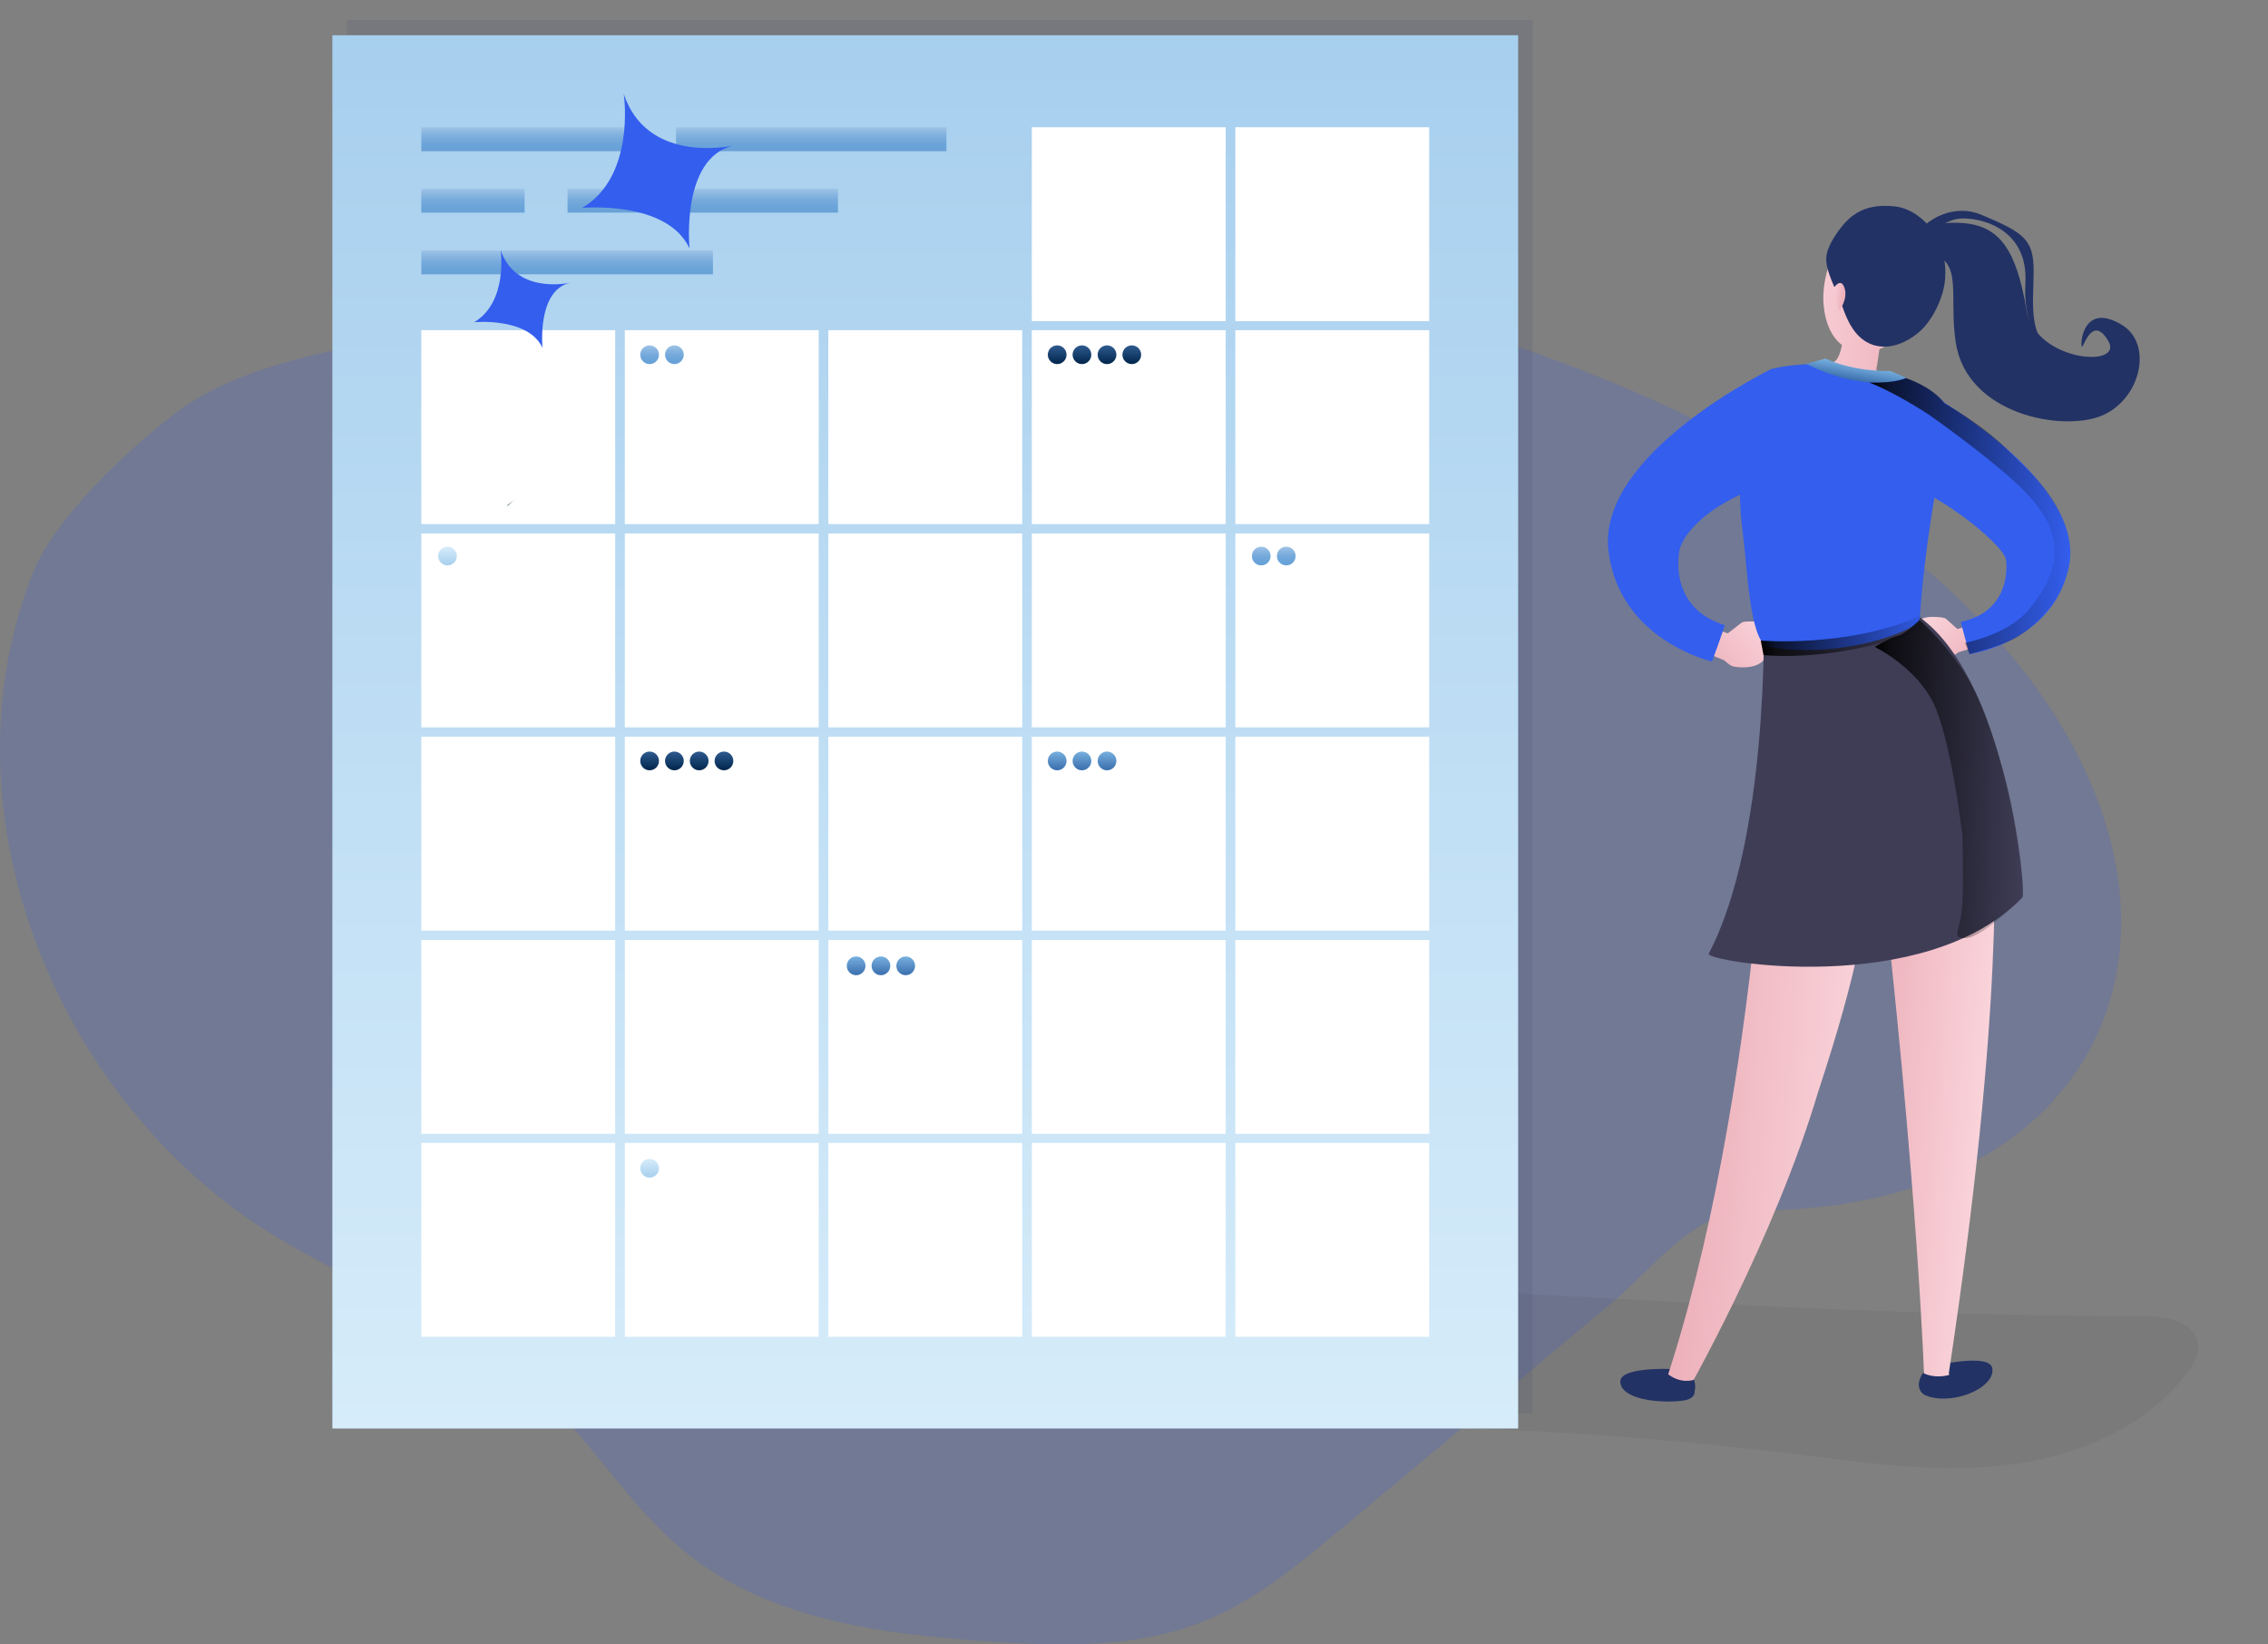 <?xml version="1.0" encoding="utf-8"?>
<!-- Generator: Adobe Illustrator 23.0.1, SVG Export Plug-In . SVG Version: 6.00 Build 0)  -->
<svg version="1.1" id="Layer_3" xmlns="http://www.w3.org/2000/svg" xmlns:xlink="http://www.w3.org/1999/xlink" x="0px" y="0px"
	 viewBox="0 0 823.6 597" style="enable-background:new 0 0 823.6 597;" xml:space="preserve">
<rect x="0" y="0" width="823.6" height="597" fill="#808080" stroke="none"/>
<style type="text/css">
	.st0{opacity:0.18;fill:#335EEE;enable-background:new    ;}
	.st1{opacity:5.000000e-02;fill:#000405;enable-background:new    ;}
	.st2{opacity:0.1;fill:#223265;}
	.st3{fill:url(#SVGID_1_);}
	.st4{fill:#FFFFFF;}
	.st5{fill:url(#SVGID_2_);}
	.st6{fill:url(#SVGID_3_);}
	.st7{fill:url(#SVGID_4_);}
	.st8{fill:url(#SVGID_5_);}
	.st9{fill:url(#SVGID_6_);}
	.st10{fill:url(#SVGID_7_);}
	.st11{fill:url(#SVGID_8_);}
	.st12{fill:url(#SVGID_9_);}
	.st13{fill:url(#SVGID_10_);}
	.st14{fill:url(#SVGID_11_);}
	.st15{fill:url(#SVGID_12_);}
	.st16{fill:url(#SVGID_13_);}
	.st17{fill:url(#SVGID_14_);}
	.st18{fill:url(#SVGID_15_);}
	.st19{fill:url(#SVGID_16_);}
	.st20{fill:url(#SVGID_17_);}
	.st21{fill:url(#SVGID_18_);}
	.st22{fill:url(#SVGID_19_);}
	.st23{fill:url(#SVGID_20_);}
	.st24{fill:url(#SVGID_21_);}
	.st25{fill:url(#SVGID_22_);}
	.st26{fill:url(#SVGID_23_);}
	.st27{fill:url(#SVGID_24_);}
	.st28{fill:url(#SVGID_25_);}
	.st29{fill:url(#SVGID_26_);}
	.st30{opacity:0.61;fill:url(#SVGID_27_);enable-background:new    ;}
	.st31{fill:#335EEE;}
	.st32{fill:url(#SVGID_28_);}
	.st33{fill:#223265;}
	.st34{fill:url(#SVGID_29_);}
	.st35{fill:url(#SVGID_30_);}
	.st36{fill:url(#SVGID_31_);}
	.st37{fill:url(#SVGID_32_);}
	.st38{fill:url(#SVGID_33_);}
	.st39{fill:#3F3D56;}
	.st40{fill:url(#SVGID_34_);}
	.st41{fill:url(#SVGID_35_);}
	.st42{fill:url(#SVGID_36_);}
	.st43{fill:url(#SVGID_37_);}
</style>
<path class="st0" d="M131.3,125c-24.3,5.2-49.6,10.8-69.2,26.2c-16.5,13-42.2,37-50,56.5c-33,82.4,4.3,182.6,76.7,233.9
	c34.1,24.1,76.5,35.8,107.1,64.2c19.4,17.9,32.9,41.7,53.5,58.2c30.1,24.1,70.7,29.4,109.2,32c26.7,1.8,54.5,2.6,79.3-7.6
	c17.9-7.3,33.1-19.9,48-32.3l98.7-82.4c15.9-13.2,30.7-34.3,51.3-34.2c185.9,1.3,198.4-217.4-86.8-314.3
	c-25.1-8.5-42.4-32.3-66-44.4C434.4,55.5,378.2,63.6,329,81C266.5,103.2,196.1,111.2,131.3,125L131.3,125z"/>
<path class="st1" d="M779.1,477.9c7.8,0.1,17.8,2.1,19,9.8c0.7,4-1.6,7.9-4.1,11.1c-15.5,20.3-41.2,30.5-66.6,33.3
	s-50.9-1.1-76.2-4.2c-36.6-4.5-73.3-7.5-110.2-9c-26.2-1.1-53.8-1.7-76.4-15.1c-4.2-2.5-8.3-5.6-10.3-10c-4-8.8,2.3-19.6,11-23.9
	s18.9-3.9,28.6-3.4C588.9,471.6,683.8,477.9,779.1,477.9L779.1,477.9z"/>
<g>
	<g>
		<rect x="126" y="7.3" class="st2" width="430.6" height="505.9"/>
		<g>
			<linearGradient id="SVGID_1_" gradientUnits="userSpaceOnUse" x1="336.024" y1="518.779" x2="336.024" y2="12.831">
				<stop  offset="0" style="stop-color:#D6ECFA"/>
				<stop  offset="1" style="stop-color:#A7CFEE"/>
			</linearGradient>
			<rect x="120.7" y="12.8" class="st3" width="430.6" height="505.9"/>
			<g>
				<rect x="374.7" y="46.2" class="st4" width="70.4" height="70.4"/>
				<rect x="448.6" y="46.2" class="st4" width="70.4" height="70.4"/>
				<g>
					<rect x="153" y="119.9" class="st4" width="70.4" height="70.4"/>
					<rect x="226.9" y="119.9" class="st4" width="70.4" height="70.4"/>
					<rect x="300.8" y="119.9" class="st4" width="70.4" height="70.4"/>
					<rect x="374.7" y="119.9" class="st4" width="70.4" height="70.4"/>
					<rect x="448.6" y="119.9" class="st4" width="70.4" height="70.4"/>
				</g>
				<g>
					<rect x="153" y="193.7" class="st4" width="70.4" height="70.4"/>
					<rect x="226.9" y="193.7" class="st4" width="70.4" height="70.4"/>
					<rect x="300.8" y="193.7" class="st4" width="70.4" height="70.4"/>
					<rect x="374.7" y="193.7" class="st4" width="70.4" height="70.4"/>
					<rect x="448.6" y="193.7" class="st4" width="70.4" height="70.4"/>
				</g>
				<g>
					<rect x="153" y="267.5" class="st4" width="70.4" height="70.4"/>
					<rect x="226.9" y="267.5" class="st4" width="70.4" height="70.4"/>
					<rect x="300.8" y="267.5" class="st4" width="70.4" height="70.4"/>
					<rect x="374.7" y="267.5" class="st4" width="70.4" height="70.4"/>
					<rect x="448.6" y="267.5" class="st4" width="70.4" height="70.4"/>
				</g>
				<g>
					<rect x="153" y="341.3" class="st4" width="70.4" height="70.4"/>
					<rect x="226.9" y="341.3" class="st4" width="70.4" height="70.4"/>
					<rect x="300.8" y="341.3" class="st4" width="70.4" height="70.4"/>
					<rect x="374.7" y="341.3" class="st4" width="70.4" height="70.4"/>
					<rect x="448.6" y="341.3" class="st4" width="70.4" height="70.4"/>
				</g>
				<g>
					<rect x="153" y="415" class="st4" width="70.4" height="70.4"/>
					<rect x="226.9" y="415" class="st4" width="70.4" height="70.4"/>
					<rect x="300.8" y="415" class="st4" width="70.4" height="70.4"/>
					<rect x="374.7" y="415" class="st4" width="70.4" height="70.4"/>
					<rect x="448.6" y="415" class="st4" width="70.4" height="70.4"/>
				</g>
			</g>
			<g>
				<linearGradient id="SVGID_2_" gradientUnits="userSpaceOnUse" x1="192.046" y1="46.163" x2="192.046" y2="54.836">
					<stop  offset="0" style="stop-color:#A0C4E7"/>
					<stop  offset="0.198" style="stop-color:#8CB8E1"/>
					<stop  offset="0.47" style="stop-color:#78ABDC"/>
					<stop  offset="0.739" style="stop-color:#6BA4D8"/>
					<stop  offset="1" style="stop-color:#67A1D7"/>
				</linearGradient>
				<rect x="153" y="46.2" class="st5" width="78" height="8.7"/>
				<linearGradient id="SVGID_3_" gradientUnits="userSpaceOnUse" x1="206.004" y1="90.896" x2="206.004" y2="99.568">
					<stop  offset="0" style="stop-color:#A0C4E7"/>
					<stop  offset="0.198" style="stop-color:#8CB8E1"/>
					<stop  offset="0.47" style="stop-color:#78ABDC"/>
					<stop  offset="0.739" style="stop-color:#6BA4D8"/>
					<stop  offset="1" style="stop-color:#67A1D7"/>
				</linearGradient>
				<rect x="153" y="90.9" class="st6" width="105.9" height="8.7"/>
				<linearGradient id="SVGID_4_" gradientUnits="userSpaceOnUse" x1="294.634" y1="46.163" x2="294.634" y2="54.836">
					<stop  offset="0" style="stop-color:#A0C4E7"/>
					<stop  offset="0.198" style="stop-color:#8CB8E1"/>
					<stop  offset="0.47" style="stop-color:#78ABDC"/>
					<stop  offset="0.739" style="stop-color:#6BA4D8"/>
					<stop  offset="1" style="stop-color:#67A1D7"/>
				</linearGradient>
				<rect x="245.5" y="46.2" class="st7" width="98.2" height="8.7"/>
				<linearGradient id="SVGID_5_" gradientUnits="userSpaceOnUse" x1="255.243" y1="68.53" x2="255.243" y2="77.202">
					<stop  offset="0" style="stop-color:#A0C4E7"/>
					<stop  offset="0.198" style="stop-color:#8CB8E1"/>
					<stop  offset="0.47" style="stop-color:#78ABDC"/>
					<stop  offset="0.739" style="stop-color:#6BA4D8"/>
					<stop  offset="1" style="stop-color:#67A1D7"/>
				</linearGradient>
				<rect x="206.1" y="68.5" class="st8" width="98.2" height="8.7"/>
				<linearGradient id="SVGID_6_" gradientUnits="userSpaceOnUse" x1="171.788" y1="68.53" x2="171.788" y2="77.202">
					<stop  offset="0" style="stop-color:#A0C4E7"/>
					<stop  offset="0.198" style="stop-color:#8CB8E1"/>
					<stop  offset="0.47" style="stop-color:#78ABDC"/>
					<stop  offset="0.739" style="stop-color:#6BA4D8"/>
					<stop  offset="1" style="stop-color:#67A1D7"/>
				</linearGradient>
				<rect x="153" y="68.5" class="st9" width="37.5" height="8.7"/>
			</g>
		</g>
	</g>
	<g>
		<linearGradient id="SVGID_7_" gradientUnits="userSpaceOnUse" x1="383.929" y1="125.411" x2="383.929" y2="132.202">
			<stop  offset="0" style="stop-color:#2F5B90"/>
			<stop  offset="1" style="stop-color:#00254B"/>
		</linearGradient>
		<circle class="st10" cx="383.9" cy="128.8" r="3.4"/>
		<linearGradient id="SVGID_8_" gradientUnits="userSpaceOnUse" x1="392.942" y1="125.411" x2="392.942" y2="132.202">
			<stop  offset="0" style="stop-color:#2F5B90"/>
			<stop  offset="1" style="stop-color:#00254B"/>
		</linearGradient>
		<circle class="st11" cx="392.9" cy="128.8" r="3.4"/>
		<linearGradient id="SVGID_9_" gradientUnits="userSpaceOnUse" x1="401.955" y1="125.411" x2="401.955" y2="132.202">
			<stop  offset="0" style="stop-color:#2F5B90"/>
			<stop  offset="1" style="stop-color:#00254B"/>
		</linearGradient>
		<circle class="st12" cx="402" cy="128.8" r="3.4"/>
		<linearGradient id="SVGID_10_" gradientUnits="userSpaceOnUse" x1="410.969" y1="125.411" x2="410.969" y2="132.202">
			<stop  offset="0" style="stop-color:#2F5B90"/>
			<stop  offset="1" style="stop-color:#00254B"/>
		</linearGradient>
		<circle class="st13" cx="411" cy="128.8" r="3.4"/>
	</g>
	<g>
		<linearGradient id="SVGID_11_" gradientUnits="userSpaceOnUse" x1="235.87" y1="272.886" x2="235.87" y2="279.677">
			<stop  offset="0" style="stop-color:#2F5B90"/>
			<stop  offset="1" style="stop-color:#00254B"/>
		</linearGradient>
		<circle class="st14" cx="235.9" cy="276.3" r="3.4"/>
		<linearGradient id="SVGID_12_" gradientUnits="userSpaceOnUse" x1="244.883" y1="272.886" x2="244.883" y2="279.677">
			<stop  offset="0" style="stop-color:#2F5B90"/>
			<stop  offset="1" style="stop-color:#00254B"/>
		</linearGradient>
		<circle class="st15" cx="244.9" cy="276.3" r="3.4"/>
		<linearGradient id="SVGID_13_" gradientUnits="userSpaceOnUse" x1="253.896" y1="272.886" x2="253.896" y2="279.677">
			<stop  offset="0" style="stop-color:#2F5B90"/>
			<stop  offset="1" style="stop-color:#00254B"/>
		</linearGradient>
		<circle class="st16" cx="253.9" cy="276.3" r="3.4"/>
		<linearGradient id="SVGID_14_" gradientUnits="userSpaceOnUse" x1="262.909" y1="272.886" x2="262.909" y2="279.677">
			<stop  offset="0" style="stop-color:#2F5B90"/>
			<stop  offset="1" style="stop-color:#00254B"/>
		</linearGradient>
		<circle class="st17" cx="262.9" cy="276.3" r="3.4"/>
	</g>
	<g>
		<linearGradient id="SVGID_15_" gradientUnits="userSpaceOnUse" x1="310.896" y1="347.328" x2="310.896" y2="354.119">
			<stop  offset="0" style="stop-color:#77B0DF"/>
			<stop  offset="1" style="stop-color:#3A6EAD"/>
		</linearGradient>
		<circle class="st18" cx="310.9" cy="350.7" r="3.4"/>
		<linearGradient id="SVGID_16_" gradientUnits="userSpaceOnUse" x1="319.909" y1="347.328" x2="319.909" y2="354.119">
			<stop  offset="0" style="stop-color:#77B0DF"/>
			<stop  offset="1" style="stop-color:#3A6EAD"/>
		</linearGradient>
		<circle class="st19" cx="319.9" cy="350.7" r="3.4"/>
		<linearGradient id="SVGID_17_" gradientUnits="userSpaceOnUse" x1="328.923" y1="347.328" x2="328.923" y2="354.119">
			<stop  offset="0" style="stop-color:#77B0DF"/>
			<stop  offset="1" style="stop-color:#3A6EAD"/>
		</linearGradient>
		<circle class="st20" cx="328.9" cy="350.7" r="3.4"/>
	</g>
	<g>
		<linearGradient id="SVGID_18_" gradientUnits="userSpaceOnUse" x1="383.929" y1="272.886" x2="383.929" y2="279.677">
			<stop  offset="0" style="stop-color:#77B0DF"/>
			<stop  offset="1" style="stop-color:#3A6EAD"/>
		</linearGradient>
		<circle class="st21" cx="383.9" cy="276.3" r="3.4"/>
		<linearGradient id="SVGID_19_" gradientUnits="userSpaceOnUse" x1="392.942" y1="272.886" x2="392.942" y2="279.677">
			<stop  offset="0" style="stop-color:#77B0DF"/>
			<stop  offset="1" style="stop-color:#3A6EAD"/>
		</linearGradient>
		<circle class="st22" cx="392.9" cy="276.3" r="3.4"/>
		<linearGradient id="SVGID_20_" gradientUnits="userSpaceOnUse" x1="401.955" y1="272.886" x2="401.955" y2="279.677">
			<stop  offset="0" style="stop-color:#77B0DF"/>
			<stop  offset="1" style="stop-color:#3A6EAD"/>
		</linearGradient>
		<circle class="st23" cx="402" cy="276.3" r="3.4"/>
	</g>
	<linearGradient id="SVGID_21_" gradientUnits="userSpaceOnUse" x1="458.037" y1="198.518" x2="458.037" y2="205.309">
		<stop  offset="0" style="stop-color:#A0C4E7"/>
		<stop  offset="0.198" style="stop-color:#8CB8E1"/>
		<stop  offset="0.47" style="stop-color:#78ABDC"/>
		<stop  offset="0.739" style="stop-color:#6BA4D8"/>
		<stop  offset="1" style="stop-color:#67A1D7"/>
	</linearGradient>
	<circle class="st24" cx="458" cy="201.9" r="3.4"/>
	<linearGradient id="SVGID_22_" gradientUnits="userSpaceOnUse" x1="162.487" y1="198.518" x2="162.487" y2="205.309">
		<stop  offset="0" style="stop-color:#D6ECFA"/>
		<stop  offset="1" style="stop-color:#A7CFEE"/>
	</linearGradient>
	<circle class="st25" cx="162.5" cy="201.9" r="3.4"/>
	<linearGradient id="SVGID_23_" gradientUnits="userSpaceOnUse" x1="235.87" y1="420.838" x2="235.87" y2="427.63">
		<stop  offset="0" style="stop-color:#D6ECFA"/>
		<stop  offset="1" style="stop-color:#A7CFEE"/>
	</linearGradient>
	<circle class="st26" cx="235.9" cy="424.2" r="3.4"/>
	<linearGradient id="SVGID_24_" gradientUnits="userSpaceOnUse" x1="467.05" y1="198.518" x2="467.05" y2="205.309">
		<stop  offset="0" style="stop-color:#A0C4E7"/>
		<stop  offset="0.198" style="stop-color:#8CB8E1"/>
		<stop  offset="0.47" style="stop-color:#78ABDC"/>
		<stop  offset="0.739" style="stop-color:#6BA4D8"/>
		<stop  offset="1" style="stop-color:#67A1D7"/>
	</linearGradient>
	<circle class="st27" cx="467.1" cy="201.9" r="3.4"/>
	<g>
		<linearGradient id="SVGID_25_" gradientUnits="userSpaceOnUse" x1="235.87" y1="125.411" x2="235.87" y2="132.202">
			<stop  offset="0" style="stop-color:#A0C4E7"/>
			<stop  offset="0.198" style="stop-color:#8CB8E1"/>
			<stop  offset="0.47" style="stop-color:#78ABDC"/>
			<stop  offset="0.739" style="stop-color:#6BA4D8"/>
			<stop  offset="1" style="stop-color:#67A1D7"/>
		</linearGradient>
		<circle class="st28" cx="235.9" cy="128.8" r="3.4"/>
		<linearGradient id="SVGID_26_" gradientUnits="userSpaceOnUse" x1="244.883" y1="125.411" x2="244.883" y2="132.202">
			<stop  offset="0" style="stop-color:#A0C4E7"/>
			<stop  offset="0.198" style="stop-color:#8CB8E1"/>
			<stop  offset="0.47" style="stop-color:#78ABDC"/>
			<stop  offset="0.739" style="stop-color:#6BA4D8"/>
			<stop  offset="1" style="stop-color:#67A1D7"/>
		</linearGradient>
		<circle class="st29" cx="244.9" cy="128.8" r="3.4"/>
	</g>
</g>
<linearGradient id="SVGID_27_" gradientUnits="userSpaceOnUse" x1="184.469" y1="200.623" x2="188.299" y2="190.213" gradientTransform="matrix(1 0 0 1 -0.33 -14)">
	<stop  offset="0.36" style="stop-color:#00272E"/>
	<stop  offset="0.75" style="stop-color:#3F80A1;stop-opacity:0.25"/>
	<stop  offset="1" style="stop-color:#69B9EB;stop-opacity:0"/>
</linearGradient>
<path class="st30" d="M187.4,181c-1,0.8-2,1.7-2.9,2.6H184L187.4,181z"/>
<path class="st31" d="M250.4,90.2c-8.2-17.6-39-14.7-39-14.7c19-11.2,15.4-39.7,15.1-41.4c8.3,24.8,37,19.3,39.6,18.8
	C247.1,57.6,250.4,90.2,250.4,90.2L250.4,90.2z M197,126.3c-5.2-11.2-24.8-9.3-24.8-9.3c12.4-7.4,9.6-26.3,9.6-26.3v0.1
	c5.3,15.7,23.5,12.2,25.1,11.9C194.9,105.6,197,126.3,197,126.3z"/>
<g>
	
		<linearGradient id="SVGID_28_" gradientUnits="userSpaceOnUse" x1="636.742" y1="194.091" x2="685.736" y2="194.091" gradientTransform="matrix(0.992 0.123 -0.123 0.992 43.187 -161.158)">
		<stop  offset="0" style="stop-color:#FAD3DA"/>
		<stop  offset="1" style="stop-color:#ECAFB9"/>
	</linearGradient>
	<path class="st32" d="M698.5,106.7c-0.3-0.1-0.5,0-0.7,0c3.6-14.1-5.4-24.2-6.3-25.3c-11.8-15.6-30.8,9.4-29.3,29
		c0.6,7.3,3.2,12.2,6.7,14.9c-0.6,2.9-1.5,5.4-2.9,6.1c-4,2.1-17.9,3.7-17.9,3.7s17.3,28,41.7,6c1.8-0.2-3-2-5.4-3.3
		c-1.8-1-3.6-2.9-2.8-4.8l0.9-6.2c2.7-1.1,5.2-3,7.2-5.5c1.3-1.5,2.4-3,3.4-4.5c0.7,0.7,1.9,1,2.8,0.1
		C696.9,116.1,704.2,108.1,698.5,106.7z"/>
	<g>
		<path class="st33" d="M712.8,81c13.4,1,19.4,9.8,23.1,31.5c3.2,18.9,35.6,21.3,29.7,11.3c-5.9-10-9.2,3.1-9.6,2.1
			c-0.7-1.6,0.8-16.3,14.6-7.9c11.3,6.9,6.9,26.9-7.3,32.9c-14.2,6-49.1-0.3-53.1-26.6c-2.8-18.1,4-32.6-13.5-32.3
			c-1.8,0-5.8-3.5-2.9,0.1C693.7,92,692.3,79.5,712.8,81z"/>
		<path class="st33" d="M719.3,77.9c15.8,6.6,19.2,9,19.2,20.7c0,11.7-3,27.8,12.1,30.8c-2.8,0.6-16.3-4.3-15.1-26.5
			c1.2-20.7-17.6-24.2-24.1-23.5c-6.5,0.7-15.2,8.7-16,10.7c0,0-4,2.1-1.6-2.1C699.6,78,710.7,74.3,719.3,77.9z"/>
	</g>
	<path class="st33" d="M688.5,75c8,1,18.5,10.1,17.9,25.1c-0.1,6.9-4.2,15.7-9.2,20.2c-6.9,6.1-16.7,8.5-23.4,0.4
		c-2.5-3.1-3.9-6.9-5.2-10.6c-1.7-4.8-5.7-11.5-5.4-16.5c0.1-2.4,1.4-5.1,2.7-7.2C670.7,78.8,676.1,73.5,688.5,75z"/>
	
		<linearGradient id="SVGID_29_" gradientUnits="userSpaceOnUse" x1="650.453" y1="189.891" x2="655.177" y2="189.891" gradientTransform="matrix(0.992 0.123 -0.123 0.992 43.187 -161.158)">
		<stop  offset="0" style="stop-color:#FAD3DA"/>
		<stop  offset="1" style="stop-color:#ECAFB9"/>
	</linearGradient>
	<path class="st34" d="M665.6,105c0,0,2.8-4.7,4.2-0.5c1.4,4.1-1.9,8.4-1.9,8.4L665.6,105z"/>
	<path class="st33" d="M701.7,496.1c0,0,21-5.1,21.8,0.8c0.9,6.5-11.6,12.2-20.9,10.7c-4.8-0.8-5-2.5-5-2.5S702.1,501.1,701.7,496.1
		z"/>
	<path class="st33" d="M609.7,497.2c0,0-21.5-1.4-21.3,4.5c0.2,6.6,14.7,7.9,22.5,6.9c4.9-0.6,4.5-3.3,4.5-3.3
		S610.2,502.2,609.7,497.2z"/>
	
		<linearGradient id="SVGID_30_" gradientUnits="userSpaceOnUse" x1="931.7" y1="144.679" x2="958.13" y2="158.848" gradientTransform="matrix(-0.336 0.942 -0.942 -0.336 1086.052 -608.382)">
		<stop  offset="0" style="stop-color:#FAD3DA"/>
		<stop  offset="1" style="stop-color:#ECAFB9"/>
	</linearGradient>
	<path class="st35" d="M608.9,222.9l18.5,7.1c0,0,3.2-2.5,4.9-3.8c0.8-0.6,2.2-0.6,5-0.5c3.8,0.2,7.1,1.3,6.7,5.1
		c-0.2,1.8-1.5,6.3-3,8.3c-2.7,3.7-8.3,3.4-11,3c-0.9-0.1-1.7-0.5-2.4-1.1l-1.6-1.3l-19.6-7.9L608.9,222.9z"/>
	<path class="st31" d="M635.1,178.2c-16.7,7-23.6,16-25,20.8c-0.7,2.3-4.1,21.7,16.2,28c0.2,0.1-4.6,13.2-4.6,13.2
		s-33.7-7.6-37.6-40.2c-4.3-35.5,59.7-66.3,59.7-66.3S636.9,177.4,635.1,178.2z"/>
	
		<linearGradient id="SVGID_31_" gradientUnits="userSpaceOnUse" x1="1179.474" y1="957.638" x2="1202.736" y2="970.109" gradientTransform="matrix(0.257 0.967 0.967 -0.257 -524.783 -674.945)">
		<stop  offset="0" style="stop-color:#FAD3DA"/>
		<stop  offset="1" style="stop-color:#ECAFB9"/>
	</linearGradient>
	<path class="st36" d="M727.6,223.6l-16.8,4.8c0,0-2.6-2.4-4-3.6c-0.7-0.6-1.9-0.7-4.4-0.8c-3.4-0.1-6.4,0.6-6.3,3.9
		c0,1.5,0.9,5.5,2,7.3c2.1,3.4,7.1,3.5,9.5,3.3c0.8,0,1.5-0.3,2.2-0.7l1.5-1l17.9-5.4L727.6,223.6z"/>
	<path class="st31" d="M698.5,178.6c14.2,7.2,29,20.2,29.9,24.4c0.4,2,2,18.9-16.3,22.8c-0.2,0,3.1,11.7,3.1,11.7
		s30.3-4.1,36.1-31.7c6.4-30.2-47.8-61.1-47.8-61.1S697,177.9,698.5,178.6z"/>
	
		<linearGradient id="SVGID_32_" gradientUnits="userSpaceOnUse" x1="729.936" y1="383.096" x2="684.658" y2="381.5" gradientTransform="matrix(0.999 3.630000e-02 -3.630000e-02 0.999 6.8 -36.783)">
		<stop  offset="0" style="stop-color:#FAD3DA"/>
		<stop  offset="1" style="stop-color:#ECAFB9"/>
	</linearGradient>
	<path class="st37" d="M688.7,239c7.9,2.5,33.4,21.4,34.7,45.5c1.3,24.1,4.4,80.8-15.7,214.1c1.3,3.7-8.9,3.3-8.9,3.3
		s-2.1-69.8-17-198.3C681.6,300.8,688.7,239,688.7,239z"/>
	
		<linearGradient id="SVGID_33_" gradientUnits="userSpaceOnUse" x1="684.651" y1="389.209" x2="620.989" y2="386.965" gradientTransform="matrix(0.999 3.630000e-02 -3.630000e-02 0.999 6.8 -36.783)">
		<stop  offset="0" style="stop-color:#FAD3DA"/>
		<stop  offset="1" style="stop-color:#ECAFB9"/>
	</linearGradient>
	<path class="st38" d="M641.9,247.5c2.9,0.1-2.1,151.6-38.1,257.5c7.6,2.5,8.6,0.8,8.6,0.8s31.9-55.8,47.8-109.2
		c14.8-45,17.7-64,22.3-101.3c4.4-36.2-5.5-52.3-5.5-52.3L641.9,247.5z"/>
	<path class="st39" d="M640.5,224.8c0,0,1.8,80.1-20,121.5c-1.5,2.8,78.5,16.3,113.9-20.4c1.8-1.8-7-89.5-43.5-105.3
		C690.4,220.5,640.5,224.8,640.5,224.8z"/>
	<path class="st31" d="M688.9,136.3c0,0,12.5,3.1,18.2,11.3c1.9,2.7-7.7,40-10,77.6c-1.9,4-28.9,14.4-55.3,9.6
		c-6.5-2.8-7.2-28.3-8.9-41.1c-5-37.5,9.4-56.9,10.1-59.1c0.7-2.2,23-2.9,23-2.9S670.6,138.4,688.9,136.3z"/>
	<path class="st33" d="M597.2,499.8c0,0,1.9,7.2,14.9,8.4c5.1-1.2,3.1-7.2,3.1-7.2s-5,1.9-10.2-2.6
		C603,497.5,598.9,499.4,597.2,499.8z"/>
	<path class="st33" d="M714.6,498.3c0,0-2.9,11.2-15.6,8.2c-4.5-2.7-0.7-8-0.7-8s4.1,2.5,10.4,0.5
		C711.8,496.6,713.2,497.4,714.6,498.3z"/>
	
		<linearGradient id="SVGID_34_" gradientUnits="userSpaceOnUse" x1="683.837" y1="200.408" x2="683.942" y2="206.406" gradientTransform="matrix(0.982 0.191 -0.191 0.982 41.458 -195.011)">
		<stop  offset="0" style="stop-color:#77B0DF"/>
		<stop  offset="1" style="stop-color:#3A6EAD"/>
	</linearGradient>
	<path class="st40" d="M662.9,130.2l-7,1.9c0,0,19.6,10.9,36.2,5.2c-0.2-0.4-5.7-2.6-5.7-2.6S673.7,135.2,662.9,130.2z"/>
	<linearGradient id="SVGID_35_" gradientUnits="userSpaceOnUse" x1="701.059" y1="231.887" x2="639.484" y2="229.716">
		<stop  offset="0" style="stop-color:#000000;stop-opacity:0"/>
		<stop  offset="0.91" style="stop-color:#000000;stop-opacity:0.8"/>
		<stop  offset="1" style="stop-color:#000000"/>
	</linearGradient>
	<path class="st41" d="M640.4,237.9l-1-5.3c0,0,31.7,2.7,58.1-9c-0.6-0.1,3.8,4,3.8,4S672.3,240.2,640.4,237.9z"/>
	<linearGradient id="SVGID_36_" gradientUnits="userSpaceOnUse" x1="752.199" y1="189.102" x2="677.248" y2="186.46">
		<stop  offset="0" style="stop-color:#000000;stop-opacity:0"/>
		<stop  offset="0.91" style="stop-color:#000000;stop-opacity:0.8"/>
		<stop  offset="1" style="stop-color:#000000"/>
	</linearGradient>
	<path class="st42" d="M692.1,137.3c0,0,9.1,2.8,13.9,9c0.3,0.4,13.7,7.7,22.6,16.6C739.8,174,748,181,751,194.3
		c1,4.6,1.8,10.8-2.5,19.9c-2.9,6-11,14.7-17.1,17.8c-6.1,3-16.2,5.5-16.2,5.5l-1.6-4.1c0,0,15.5-2.8,23.2-12.1
		c3.1-3.7,9.8-12.4,9.3-21.8c-0.3-6.9-3.4-14.5-14.5-24.6c-11.1-10.1-29.1-23-32.3-25.1c-12.9-8.2-20.5-10.9-20.5-10.9
		C688.6,139.2,692.1,137.3,692.1,137.3z"/>
	<linearGradient id="SVGID_37_" gradientUnits="userSpaceOnUse" x1="735.791" y1="283.957" x2="679.1" y2="281.959">
		<stop  offset="0" style="stop-color:#000000;stop-opacity:0"/>
		<stop  offset="0.91" style="stop-color:#000000;stop-opacity:0.8"/>
		<stop  offset="1" style="stop-color:#000000"/>
	</linearGradient>
	<path class="st43" d="M680.8,234.9c0,0,14.7,7.1,21.2,20.2s10.6,48,10.6,48s0.5,15.2,0,24.8s-3.5,11.7-0.5,12.6
		c6.6,2,22.2-14.7,22.2-14.7s-0.5-23.7-5.6-41.4c-5.1-17.7-8.6-30.3-16.2-41.4c-7.6-11.1-15.5-17.9-15.5-17.9s-5.2,5.3-7.8,5.8
		S680.8,234.9,680.8,234.9z"/>
</g>
</svg>
